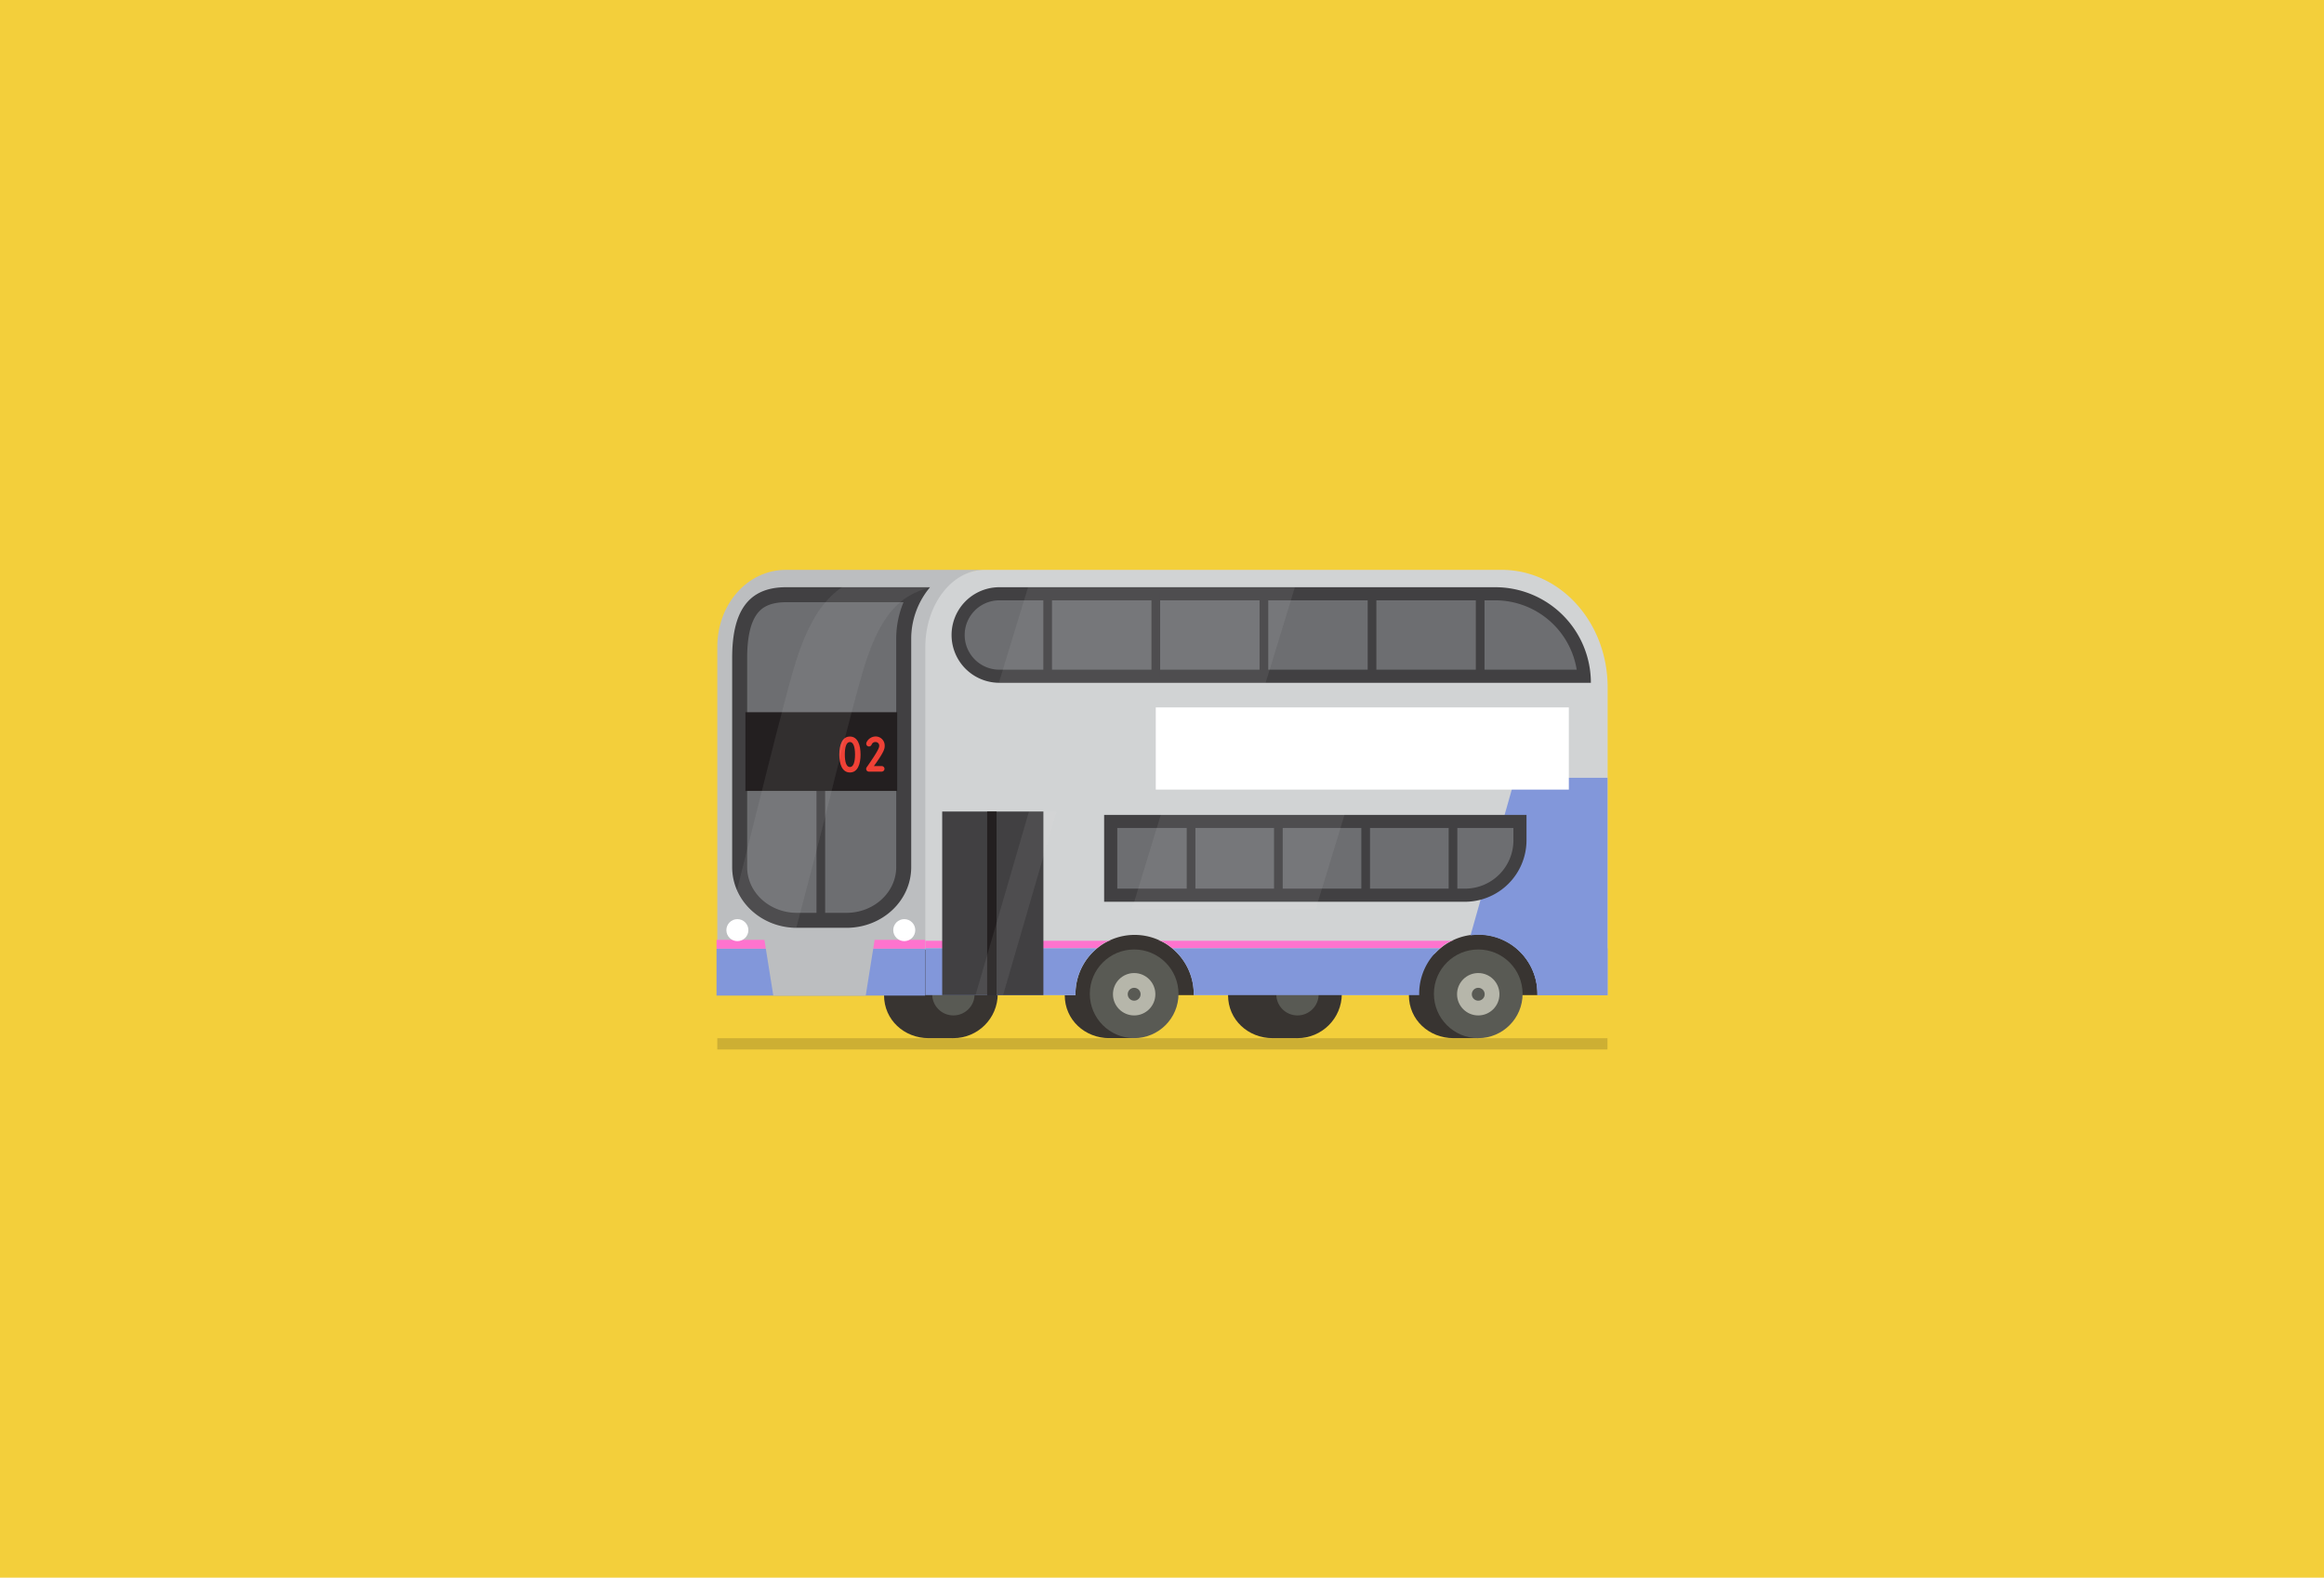<svg id="Layer_1" data-name="Layer 1" xmlns="http://www.w3.org/2000/svg" xmlns:xlink="http://www.w3.org/1999/xlink" width="1480" height="1005" viewBox="0 0 1480 1005"><defs><style>.cls-1{fill:none;}.cls-2{fill:#f3cf3b;}.cls-3{fill:#383431;}.cls-4{fill:#595a54;}.cls-5{fill:#b6b6aa;}.cls-6{fill:#cdaf33;}.cls-7{fill:#bcbec0;}.cls-8{fill:#6d6e71;}.cls-9{fill:#414042;}.cls-10{fill:#d1d3d4;}.cls-11{fill:#8297da;}.cls-12{fill:#fe73ce;}.cls-13{fill:#231f20;}.cls-14{fill:#fff;}.cls-15{fill:#ef4136;}.cls-16{clip-path:url(#clip-path);}.cls-17{fill:#e6e7e8;opacity:0.08;}</style><clipPath id="clip-path"><path class="cls-1" d="M507.46,590.95c-22.75,0-41.11-17.17-41.11-38.57V419.09c0-28.78,9.52-45.35,34.21-45.35h91.71c-7.12,8.35-12.54,20.29-12.54,33V552.38c0,21.4-17.88,38.57-40.63,38.57Z"/></clipPath></defs><title>luu-icons-2</title><rect class="cls-2" x="-6.38" y="-13.88" width="1500.95" height="1024.45"/><rect class="cls-3" x="687.14" y="590.95" width="73.99" height="42.96"/><path class="cls-3" d="M722,661.32h-15.5c-15.67,0-28.43-11.7-28.43-27.31v.08c0-15.61,12.76-29.25,28.43-29.25H722Z"/><circle class="cls-4" cx="722.27" cy="633.08" r="28.24"/><circle class="cls-5" cx="722.27" cy="633.35" r="13.5"/><circle class="cls-4" cx="722.27" cy="633.35" r="4.1"/><rect class="cls-6" x="456.8" y="661.36" width="566.89" height="7.16"/><rect class="cls-3" x="904.35" y="590.95" width="79.96" height="42.96"/><path class="cls-7" d="M627.91,363H500.56c-24.68,0-43.76,22-43.76,49.14V633.91H590.47V412.24C590.47,385,607.11,363,627.91,363Z"/><path class="cls-8" d="M507.46,586.26c-20.08,0-36.42-15.2-36.42-33.88V419.09c0-35.67,15.78-40.24,29.52-40.24h82.55a55.51,55.51,0,0,0-7.6,27.89V552.38c0,18.68-16.34,33.88-36.42,33.88Z"/><path class="cls-9" d="M575.41,383.62a59.93,59.93,0,0,0-4.67,23.12V552.38c0,16-14.19,29.11-31.64,29.11H507.46c-17.45,0-31.64-13.06-31.64-29.11V419.09c0-12.76,2.05-22.09,6.1-27.74,2.38-3.32,6.9-7.73,18.65-7.73h74.85m16.86-9.55H500.56c-24.7,0-34.29,16.24-34.29,45V552.38c0,21.4,18.44,38.65,41.19,38.65H539.1c22.75,0,41.19-17.25,41.19-38.65V406.73a51.13,51.13,0,0,1,12-32.66Z"/><path class="cls-10" d="M956.22,363H627.16c-20.8,0-37.88,22-37.88,49.24V633.91h95.63s0-.43,0-.71a37.65,37.65,0,0,1,75.31,0c0,.29,0,.75,0,.75h143.6s0-.6,0-1a37.65,37.65,0,0,1,75.31,0c0,.38,0,1,0,1h44.67V437.73C1023.69,396.46,993.76,363,956.22,363Z"/><path class="cls-3" d="M941.17,661.32h-15.5c-15.67,0-28.43-11.7-28.43-27.31v.08c0-15.61,12.76-29.25,28.43-29.25h15.5Z"/><circle class="cls-4" cx="941.4" cy="633.08" r="28.24"/><circle class="cls-5" cx="941.4" cy="633.35" r="13.5"/><circle class="cls-4" cx="941.4" cy="633.35" r="4.1"/><path class="cls-3" d="M606.92,661.32h-15.5c-15.67,0-28.43-11.7-28.43-27.31v.08c0-15.61,12.76-29.25,28.43-29.25h15.5Z"/><circle class="cls-3" cx="607.15" cy="633.08" r="28.24"/><circle class="cls-4" cx="607.15" cy="633.35" r="13.5"/><path class="cls-3" d="M826,661.32h-15.5c-15.67,0-28.43-11.7-28.43-27.31v.08c0-15.61,12.76-29.25,28.43-29.25H826Z"/><circle class="cls-3" cx="826.27" cy="633.08" r="28.24"/><circle class="cls-4" cx="826.27" cy="633.35" r="13.5"/><path class="cls-8" d="M636.43,430.78a26.26,26.26,0,0,1,0-52.53H952.23a56.78,56.78,0,0,1,56.55,52.53Z"/><path class="cls-9" d="M952.23,382.42a52.61,52.61,0,0,1,51.87,44.18H636.43a22.09,22.09,0,0,1,0-44.18h315.8m0-8.35H636.43a30.44,30.44,0,0,0,0,60.88h376.69a60.88,60.88,0,0,0-60.88-60.88Z"/><rect class="cls-11" x="456.31" y="604.32" width="132.84" height="29.89"/><rect class="cls-12" x="456.31" y="598.7" width="132.84" height="5.62"/><path class="cls-12" d="M926,599.3H737.3c3.35,0,6.45,2.39,9.22,4.77H917.1C919.78,601.69,922.79,599.3,926,599.3Z"/><path class="cls-12" d="M707.77,599.3H589.27v4.77H698.55C701.32,601.69,704.42,599.3,707.77,599.3Z"/><path class="cls-11" d="M698.55,604.08H589.27v29.84h95.63s0-.55,0-.83A37.92,37.92,0,0,1,698.55,604.08Z"/><path class="cls-11" d="M917.1,604.08H746.52a37.92,37.92,0,0,1,13.67,29c0,.29,0,.83,0,.83h143.6s0-.72,0-1.1A37.91,37.91,0,0,1,917.1,604.08Z"/><path class="cls-11" d="M979.05,632.81c0,.38,0,1.1,0,1.1h44.67V604.08h-58A37.91,37.91,0,0,1,979.05,632.81Z"/><rect class="cls-9" x="600.02" y="516.96" width="64.45" height="116.96"/><rect class="cls-13" x="628.66" y="516.96" width="5.97" height="116.96"/><rect class="cls-9" x="664.42" y="377.43" width="5.53" height="54.17"/><rect class="cls-9" x="519.96" y="503.59" width="5.53" height="83.94"/><rect class="cls-9" x="733.28" y="377.43" width="5.53" height="54.17"/><rect class="cls-9" x="802.13" y="377.43" width="5.53" height="54.17"/><rect class="cls-9" x="870.99" y="377.43" width="5.53" height="54.17"/><rect class="cls-9" x="939.85" y="377.43" width="5.53" height="54.17"/><path class="cls-11" d="M936.47,595.85a37.93,37.93,0,0,1,4.93-.38A37.51,37.51,0,0,1,979.05,633c0,.38,0,1,0,1h44.67V495.47H964.87Z"/><path class="cls-8" d="M707.34,570.25v-47H968v12a35,35,0,0,1-35,35Z"/><path class="cls-9" d="M963.8,527.44v7.87A30.81,30.81,0,0,1,933,566.08H711.52V527.44H963.8m8.35-8.35h-269v55.35H933a39.24,39.24,0,0,0,39.13-39.13V519.08Z"/><rect class="cls-9" x="755.74" y="522.34" width="5.53" height="48.43"/><rect class="cls-9" x="811.34" y="522.34" width="5.53" height="48.43"/><rect class="cls-9" x="866.94" y="522.34" width="5.53" height="48.43"/><rect class="cls-9" x="922.55" y="522.34" width="5.53" height="48.43"/><rect class="cls-14" x="736.04" y="450.63" width="263.05" height="52.36"/><rect class="cls-13" x="474.7" y="453.7" width="96.67" height="50.13"/><path class="cls-15" d="M541.26,492.08c-5,0-6.77-5.46-6.77-11.43s1.78-11.46,6.77-11.46,6.77,5.46,6.77,11.46S546.26,492.08,541.26,492.08Zm0-19.4c-2.3,0-3.25,3.28-3.25,8s1,7.94,3.25,7.94,3.25-3.28,3.25-7.94S543.53,472.68,541.26,472.68Z"/><path class="cls-15" d="M561.62,491.56h-8.27a1.76,1.76,0,0,1-1.75-1.75,1.81,1.81,0,0,1,.31-1c7.72-11,8-12.69,8-13.79a2.28,2.28,0,0,0-2.27-2.33,2.53,2.53,0,0,0-2.54,1.59,1.88,1.88,0,0,1-1.69,1.23,1.74,1.74,0,0,1-1.75-1.72,2.34,2.34,0,0,1,.22-1,6.52,6.52,0,0,1,5.76-3.65,5.77,5.77,0,0,1,5.76,5.82c0,1.78,0,3.56-6.9,13.06h5.15a1.75,1.75,0,0,1,0,3.49Z"/><circle class="cls-14" cx="575.86" cy="592.51" r="7.01"/><circle class="cls-14" cx="469.59" cy="592.51" r="7.01"/><polygon class="cls-7" points="551.32 634.21 492.47 634.21 486.2 594.91 557.6 594.91 551.32 634.21"/><g class="cls-16"><path class="cls-17" d="M501.56,612.43l-33.69-39.61c4.18-16.53,8.38-33.3,12.43-49.49,9.61-38.43,18.68-74.74,24.61-95.47,11.57-40.44,26.83-58,54.43-62.68l37.2,8.25c-24.17,4.09-37.12,19.47-47.78,56.74-6.5,22.72-14.67,55.69-24.54,95.2C520.16,541.56,505.74,595.9,501.56,612.43Z"/></g><polygon class="cls-17" points="806.01 434.95 636.11 434.95 654.72 374.07 824.62 374.07 806.01 434.95"/><polygon class="cls-17" points="837.86 579.17 720.86 579.17 739.47 518.28 856.48 518.28 837.86 579.17"/><polygon class="cls-17" points="638.85 633.75 621.3 633.75 655.26 516.99 672.81 516.99 638.85 633.75"/></svg>